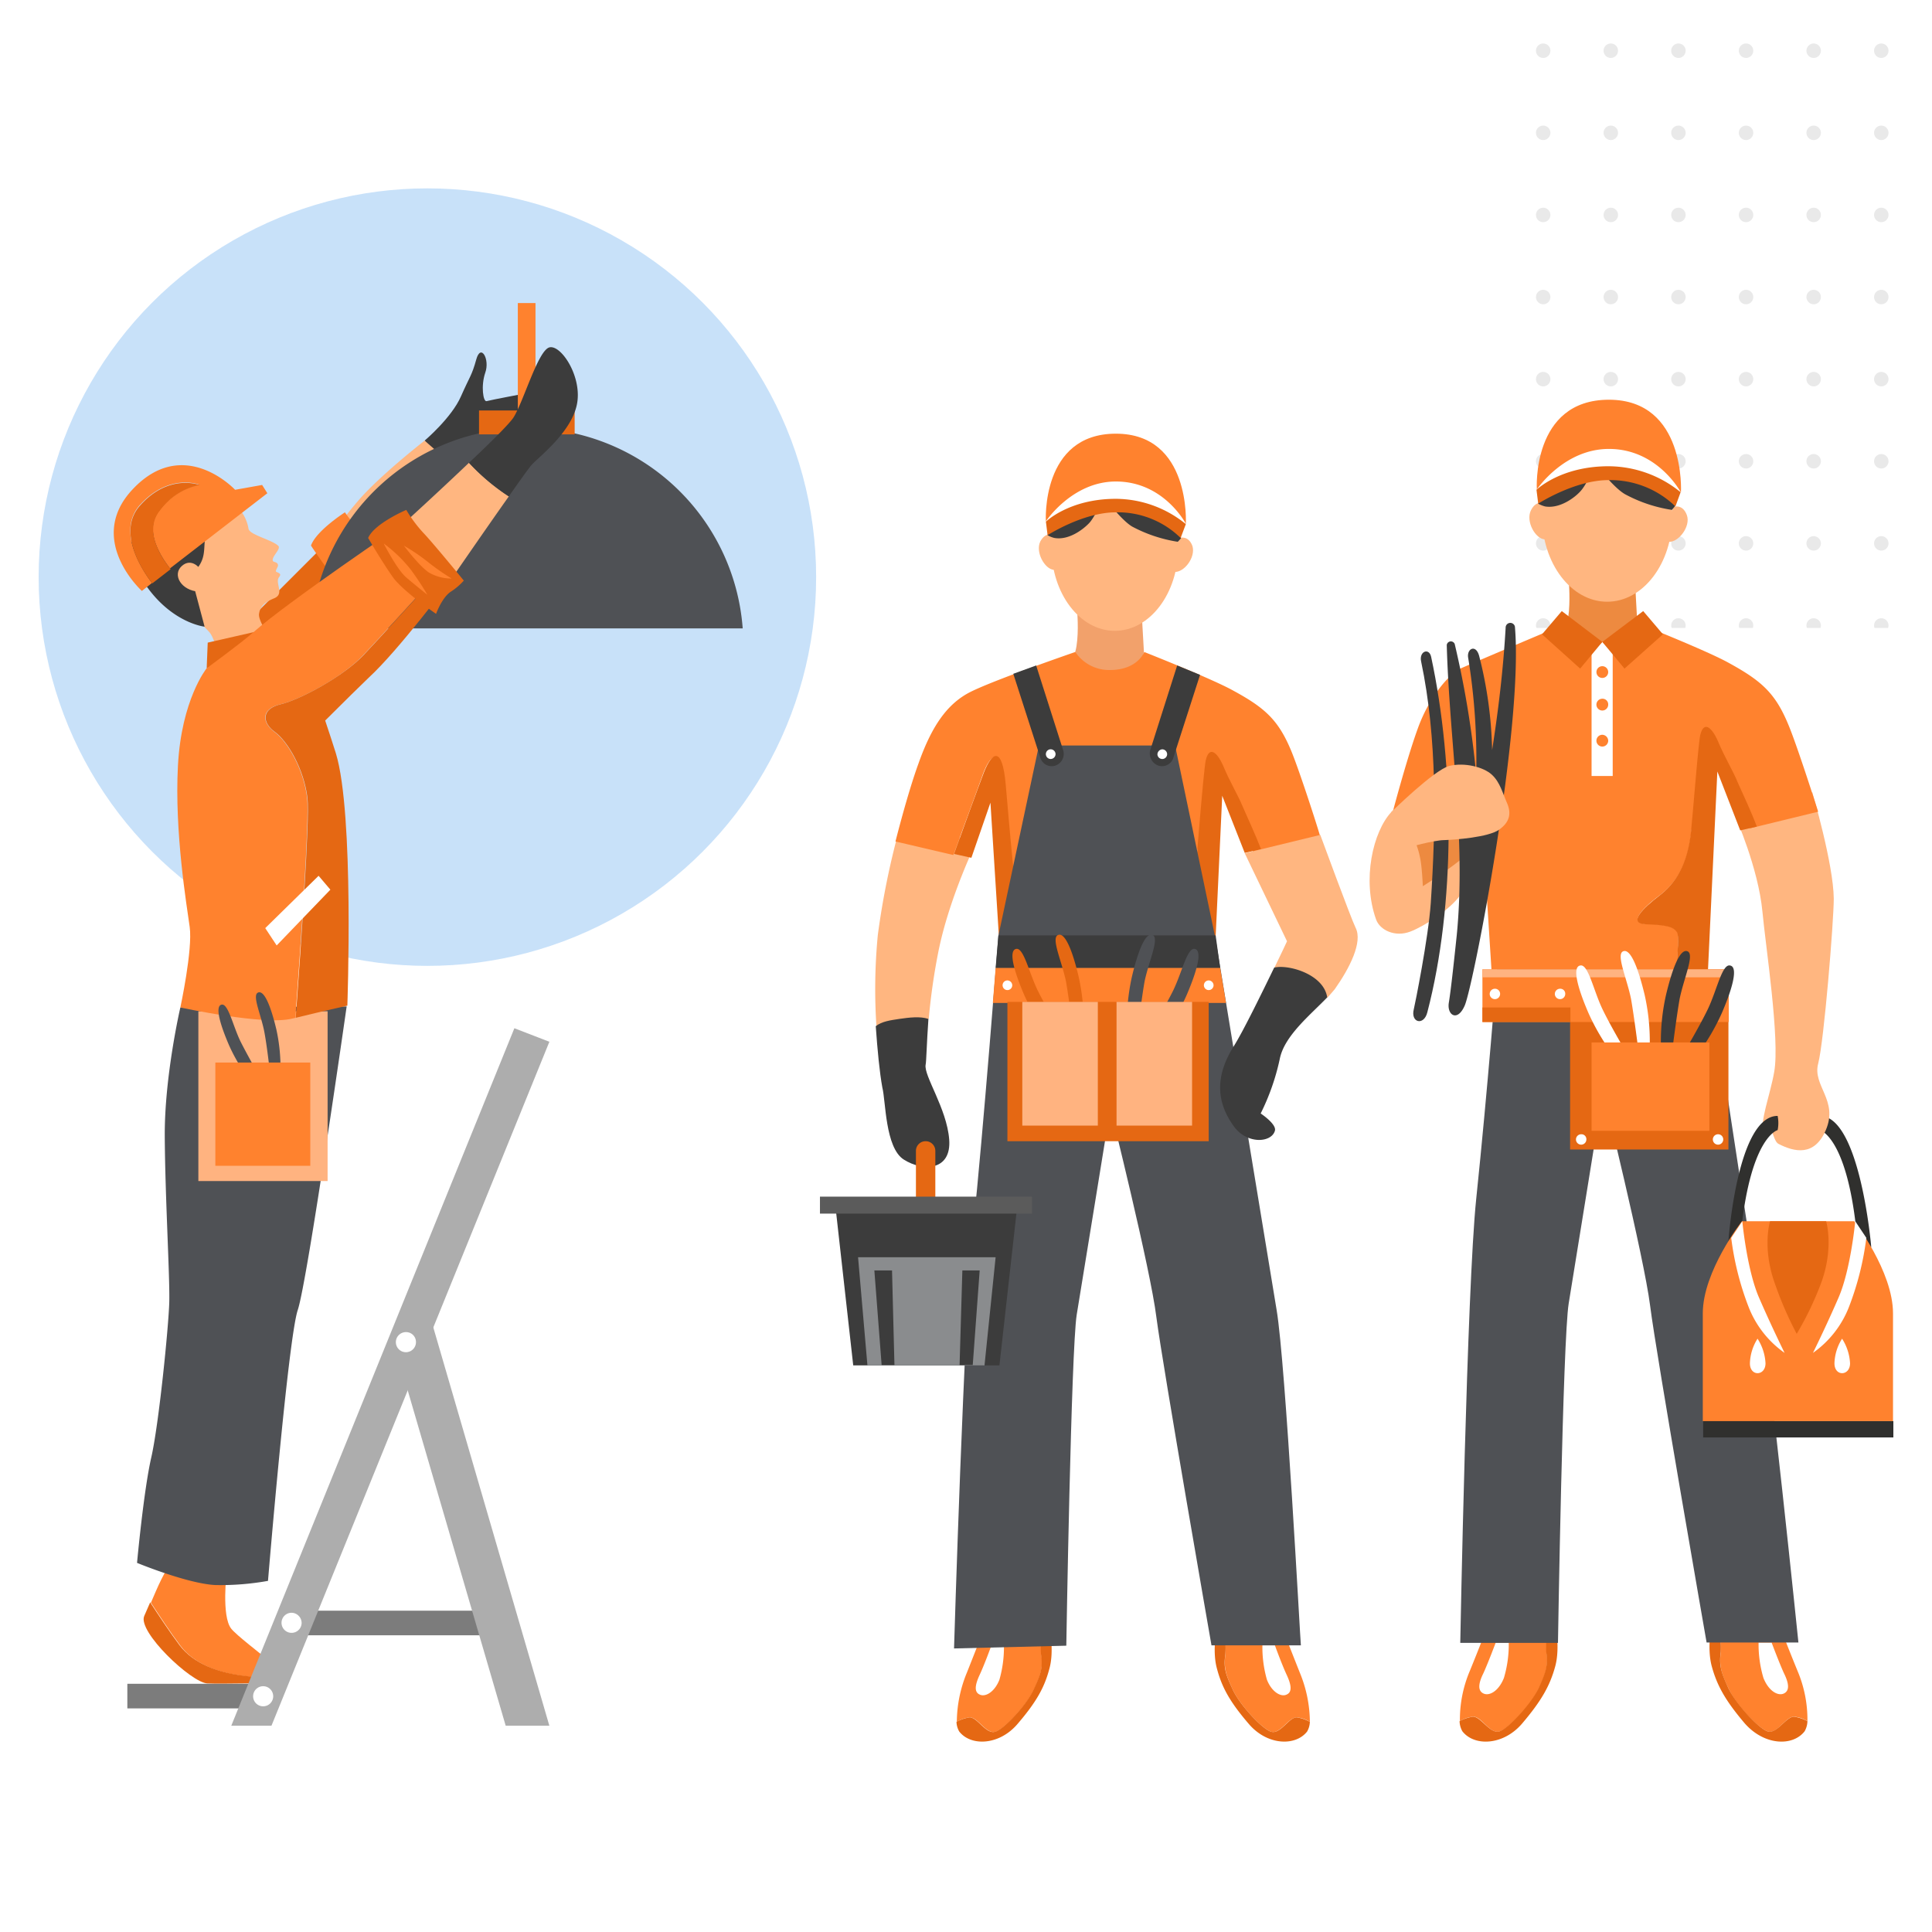 <svg xmlns="http://www.w3.org/2000/svg" xmlns:xlink="http://www.w3.org/1999/xlink" width="400" height="400" viewBox="0 0 400 400">
  <defs>
    <clipPath id="clip-path">
      <rect width="79" height="121" fill="none"/>
    </clipPath>
  </defs>
  <g id="smb_sol_img2" transform="translate(-872 -2630)">
    <rect id="Rectangle_6711" data-name="Rectangle 6711" width="400" height="400" transform="translate(872 2630)" fill="#fff"/>
    <g id="Repeat_Grid_122" data-name="Repeat Grid 122" transform="translate(1190 2639)" clip-path="url(#clip-path)">
      <g transform="translate(-748 -1243)">
        <circle id="Ellipse_246" data-name="Ellipse 246" cx="1.5" cy="1.5" r="1.5" transform="translate(748 1243)" fill="#e9e9e9"/>
      </g>
      <g transform="translate(-734 -1243)">
        <circle id="Ellipse_246-2" data-name="Ellipse 246" cx="1.5" cy="1.5" r="1.5" transform="translate(748 1243)" fill="#e9e9e9"/>
      </g>
      <g transform="translate(-720 -1243)">
        <circle id="Ellipse_246-3" data-name="Ellipse 246" cx="1.5" cy="1.5" r="1.5" transform="translate(748 1243)" fill="#e9e9e9"/>
      </g>
      <g transform="translate(-706 -1243)">
        <circle id="Ellipse_246-4" data-name="Ellipse 246" cx="1.5" cy="1.5" r="1.5" transform="translate(748 1243)" fill="#e9e9e9"/>
      </g>
      <g transform="translate(-692 -1243)">
        <circle id="Ellipse_246-5" data-name="Ellipse 246" cx="1.5" cy="1.5" r="1.5" transform="translate(748 1243)" fill="#e9e9e9"/>
      </g>
      <g transform="translate(-678 -1243)">
        <circle id="Ellipse_246-6" data-name="Ellipse 246" cx="1.5" cy="1.5" r="1.5" transform="translate(748 1243)" fill="#e9e9e9"/>
      </g>
      <g transform="translate(-748 -1226)">
        <circle id="Ellipse_246-7" data-name="Ellipse 246" cx="1.5" cy="1.5" r="1.5" transform="translate(748 1243)" fill="#e9e9e9"/>
      </g>
      <g transform="translate(-734 -1226)">
        <circle id="Ellipse_246-8" data-name="Ellipse 246" cx="1.5" cy="1.5" r="1.5" transform="translate(748 1243)" fill="#e9e9e9"/>
      </g>
      <g transform="translate(-720 -1226)">
        <circle id="Ellipse_246-9" data-name="Ellipse 246" cx="1.5" cy="1.5" r="1.5" transform="translate(748 1243)" fill="#e9e9e9"/>
      </g>
      <g transform="translate(-706 -1226)">
        <circle id="Ellipse_246-10" data-name="Ellipse 246" cx="1.5" cy="1.5" r="1.5" transform="translate(748 1243)" fill="#e9e9e9"/>
      </g>
      <g transform="translate(-692 -1226)">
        <circle id="Ellipse_246-11" data-name="Ellipse 246" cx="1.5" cy="1.5" r="1.5" transform="translate(748 1243)" fill="#e9e9e9"/>
      </g>
      <g transform="translate(-678 -1226)">
        <circle id="Ellipse_246-12" data-name="Ellipse 246" cx="1.5" cy="1.5" r="1.5" transform="translate(748 1243)" fill="#e9e9e9"/>
      </g>
      <g transform="translate(-748 -1209)">
        <circle id="Ellipse_246-13" data-name="Ellipse 246" cx="1.5" cy="1.5" r="1.5" transform="translate(748 1243)" fill="#e9e9e9"/>
      </g>
      <g transform="translate(-734 -1209)">
        <circle id="Ellipse_246-14" data-name="Ellipse 246" cx="1.5" cy="1.5" r="1.5" transform="translate(748 1243)" fill="#e9e9e9"/>
      </g>
      <g transform="translate(-720 -1209)">
        <circle id="Ellipse_246-15" data-name="Ellipse 246" cx="1.5" cy="1.5" r="1.5" transform="translate(748 1243)" fill="#e9e9e9"/>
      </g>
      <g transform="translate(-706 -1209)">
        <circle id="Ellipse_246-16" data-name="Ellipse 246" cx="1.5" cy="1.5" r="1.5" transform="translate(748 1243)" fill="#e9e9e9"/>
      </g>
      <g transform="translate(-692 -1209)">
        <circle id="Ellipse_246-17" data-name="Ellipse 246" cx="1.5" cy="1.5" r="1.5" transform="translate(748 1243)" fill="#e9e9e9"/>
      </g>
      <g transform="translate(-678 -1209)">
        <circle id="Ellipse_246-18" data-name="Ellipse 246" cx="1.5" cy="1.5" r="1.5" transform="translate(748 1243)" fill="#e9e9e9"/>
      </g>
      <g transform="translate(-748 -1192)">
        <circle id="Ellipse_246-19" data-name="Ellipse 246" cx="1.5" cy="1.5" r="1.5" transform="translate(748 1243)" fill="#e9e9e9"/>
      </g>
      <g transform="translate(-734 -1192)">
        <circle id="Ellipse_246-20" data-name="Ellipse 246" cx="1.5" cy="1.5" r="1.5" transform="translate(748 1243)" fill="#e9e9e9"/>
      </g>
      <g transform="translate(-720 -1192)">
        <circle id="Ellipse_246-21" data-name="Ellipse 246" cx="1.5" cy="1.5" r="1.5" transform="translate(748 1243)" fill="#e9e9e9"/>
      </g>
      <g transform="translate(-706 -1192)">
        <circle id="Ellipse_246-22" data-name="Ellipse 246" cx="1.5" cy="1.5" r="1.5" transform="translate(748 1243)" fill="#e9e9e9"/>
      </g>
      <g transform="translate(-692 -1192)">
        <circle id="Ellipse_246-23" data-name="Ellipse 246" cx="1.5" cy="1.5" r="1.5" transform="translate(748 1243)" fill="#e9e9e9"/>
      </g>
      <g transform="translate(-678 -1192)">
        <circle id="Ellipse_246-24" data-name="Ellipse 246" cx="1.5" cy="1.5" r="1.5" transform="translate(748 1243)" fill="#e9e9e9"/>
      </g>
      <g transform="translate(-748 -1175)">
        <circle id="Ellipse_246-25" data-name="Ellipse 246" cx="1.5" cy="1.5" r="1.5" transform="translate(748 1243)" fill="#e9e9e9"/>
      </g>
      <g transform="translate(-734 -1175)">
        <circle id="Ellipse_246-26" data-name="Ellipse 246" cx="1.5" cy="1.5" r="1.5" transform="translate(748 1243)" fill="#e9e9e9"/>
      </g>
      <g transform="translate(-720 -1175)">
        <circle id="Ellipse_246-27" data-name="Ellipse 246" cx="1.5" cy="1.5" r="1.5" transform="translate(748 1243)" fill="#e9e9e9"/>
      </g>
      <g transform="translate(-706 -1175)">
        <circle id="Ellipse_246-28" data-name="Ellipse 246" cx="1.5" cy="1.5" r="1.5" transform="translate(748 1243)" fill="#e9e9e9"/>
      </g>
      <g transform="translate(-692 -1175)">
        <circle id="Ellipse_246-29" data-name="Ellipse 246" cx="1.5" cy="1.5" r="1.5" transform="translate(748 1243)" fill="#e9e9e9"/>
      </g>
      <g transform="translate(-678 -1175)">
        <circle id="Ellipse_246-30" data-name="Ellipse 246" cx="1.5" cy="1.5" r="1.5" transform="translate(748 1243)" fill="#e9e9e9"/>
      </g>
      <g transform="translate(-748 -1158)">
        <circle id="Ellipse_246-31" data-name="Ellipse 246" cx="1.5" cy="1.5" r="1.5" transform="translate(748 1243)" fill="#e9e9e9"/>
      </g>
      <g transform="translate(-734 -1158)">
        <circle id="Ellipse_246-32" data-name="Ellipse 246" cx="1.5" cy="1.5" r="1.5" transform="translate(748 1243)" fill="#e9e9e9"/>
      </g>
      <g transform="translate(-720 -1158)">
        <circle id="Ellipse_246-33" data-name="Ellipse 246" cx="1.5" cy="1.5" r="1.5" transform="translate(748 1243)" fill="#e9e9e9"/>
      </g>
      <g transform="translate(-706 -1158)">
        <circle id="Ellipse_246-34" data-name="Ellipse 246" cx="1.5" cy="1.5" r="1.5" transform="translate(748 1243)" fill="#e9e9e9"/>
      </g>
      <g transform="translate(-692 -1158)">
        <circle id="Ellipse_246-35" data-name="Ellipse 246" cx="1.5" cy="1.5" r="1.5" transform="translate(748 1243)" fill="#e9e9e9"/>
      </g>
      <g transform="translate(-678 -1158)">
        <circle id="Ellipse_246-36" data-name="Ellipse 246" cx="1.5" cy="1.5" r="1.5" transform="translate(748 1243)" fill="#e9e9e9"/>
      </g>
      <g transform="translate(-748 -1141)">
        <circle id="Ellipse_246-37" data-name="Ellipse 246" cx="1.5" cy="1.5" r="1.5" transform="translate(748 1243)" fill="#e9e9e9"/>
      </g>
      <g transform="translate(-734 -1141)">
        <circle id="Ellipse_246-38" data-name="Ellipse 246" cx="1.5" cy="1.5" r="1.5" transform="translate(748 1243)" fill="#e9e9e9"/>
      </g>
      <g transform="translate(-720 -1141)">
        <circle id="Ellipse_246-39" data-name="Ellipse 246" cx="1.5" cy="1.5" r="1.5" transform="translate(748 1243)" fill="#e9e9e9"/>
      </g>
      <g transform="translate(-706 -1141)">
        <circle id="Ellipse_246-40" data-name="Ellipse 246" cx="1.5" cy="1.5" r="1.5" transform="translate(748 1243)" fill="#e9e9e9"/>
      </g>
      <g transform="translate(-692 -1141)">
        <circle id="Ellipse_246-41" data-name="Ellipse 246" cx="1.5" cy="1.5" r="1.5" transform="translate(748 1243)" fill="#e9e9e9"/>
      </g>
      <g transform="translate(-678 -1141)">
        <circle id="Ellipse_246-42" data-name="Ellipse 246" cx="1.5" cy="1.5" r="1.5" transform="translate(748 1243)" fill="#e9e9e9"/>
      </g>
      <g transform="translate(-748 -1124)">
        <circle id="Ellipse_246-43" data-name="Ellipse 246" cx="1.5" cy="1.5" r="1.5" transform="translate(748 1243)" fill="#e9e9e9"/>
      </g>
      <g transform="translate(-734 -1124)">
        <circle id="Ellipse_246-44" data-name="Ellipse 246" cx="1.5" cy="1.5" r="1.5" transform="translate(748 1243)" fill="#e9e9e9"/>
      </g>
      <g transform="translate(-720 -1124)">
        <circle id="Ellipse_246-45" data-name="Ellipse 246" cx="1.5" cy="1.5" r="1.5" transform="translate(748 1243)" fill="#e9e9e9"/>
      </g>
      <g transform="translate(-706 -1124)">
        <circle id="Ellipse_246-46" data-name="Ellipse 246" cx="1.5" cy="1.5" r="1.5" transform="translate(748 1243)" fill="#e9e9e9"/>
      </g>
      <g transform="translate(-692 -1124)">
        <circle id="Ellipse_246-47" data-name="Ellipse 246" cx="1.5" cy="1.5" r="1.5" transform="translate(748 1243)" fill="#e9e9e9"/>
      </g>
      <g transform="translate(-678 -1124)">
        <circle id="Ellipse_246-48" data-name="Ellipse 246" cx="1.5" cy="1.5" r="1.5" transform="translate(748 1243)" fill="#e9e9e9"/>
      </g>
    </g>
    <g id="facility" transform="translate(12074 -9824)">
      <g id="facility-2" data-name="facility" transform="translate(-11194 12493)">
        <g id="Group_10253" data-name="Group 10253" transform="translate(161.763 43.759)">
          <g id="Group_10242" data-name="Group 10242" transform="translate(0 7.03)">
            <g id="Group_10234" data-name="Group 10234" transform="translate(45.321 6.241)">
              <g id="Group_10233" data-name="Group 10233" transform="translate(0)">
                <path id="Path_13706" data-name="Path 13706" d="M345.121,138.2s.359,4.878-.43,7.674c-.5,1.649,8.034,9.11,8.034,9.11s5.739-5.022,6.169-9.11c-.215-3.515-.43-7.674-.43-7.674Z" transform="translate(-337.144 -106.995)" fill="#f2a16b"/>
                <g id="Group_10232" data-name="Group 10232">
                  <g id="Group_10231" data-name="Group 10231">
                    <path id="Path_13707" data-name="Path 13707" d="M337.279,115.237s-1.649-.864-2.8,1.291c-1.076,2.224.932,5.739,2.8,5.882C339.215,122.551,337.279,115.237,337.279,115.237Z" transform="translate(-334.18 -100.457)" fill="#ffb680"/>
                    <path id="Path_13708" data-name="Path 13708" d="M374.109,116.07s1.793-.645,2.654,1.649c.718,2.367-1.722,5.524-3.728,5.376C371.024,123.026,374.109,116.07,374.109,116.07Z" transform="translate(-344.97 -100.716)" fill="#ffb680"/>
                    <path id="Path_13709" data-name="Path 13709" d="M364.055,111.988c0,9.54-5.882,17.288-13.128,17.288S337.8,121.528,337.8,111.988,343.682,94.7,350.928,94.7C358.1,94.7,364.055,102.447,364.055,111.988Z" transform="translate(-335.202 -94.7)" fill="#ffb680"/>
                  </g>
                </g>
              </g>
            </g>
            <path id="Path_13710" data-name="Path 13710" d="M336.7,111.8a4.825,4.825,0,0,0,1.434.576c2.941.5,5.882-1.722,7.173-3.084s3.012-5.452,3.012-5.452,3.588,4.806,5.882,6.169a29.729,29.729,0,0,0,9.469,3.156l.645-.718s-.146-4.376-5.664-6.743-10.976-3.012-12.267-2.726C345.165,103.333,337.776,107.638,336.7,111.8Z" transform="translate(-289.57 -90.781)" fill="#3c3c3c"/>
            <path id="Path_13711" data-name="Path 13711" d="M336.194,104.149l14.49-3.728,14.49,4.233S366.247,86,350.685,86,336.194,104.149,336.194,104.149Z" transform="translate(-289.422 -86)" fill="#ff822e"/>
            <path id="Path_13712" data-name="Path 13712" d="M336.2,108.049s5.452-8.249,14.49-8.249c9.971,0,14.49,8.751,14.49,8.751a28.625,28.625,0,0,1-6.313-1.722c-2.8-1.291-10.617-3.228-15.494-.5C338.567,109.126,336.2,108.049,336.2,108.049Z" transform="translate(-289.429 -89.9)" fill="#fff"/>
            <path id="Path_13713" data-name="Path 13713" d="M336.559,112.332s7.317-4.735,14.132-4.735a18.544,18.544,0,0,1,13.414,5.308l1.076-2.869A23.1,23.1,0,0,0,350.7,104.8c-9.685,0-14.49,4.735-14.49,4.735Z" transform="translate(-289.429 -91.314)" fill="#e56813"/>
            <g id="Group_10235" data-name="Group 10235" transform="translate(11.442 81.851)">
              <path id="Path_13714" data-name="Path 13714" d="M299.97,225.781c2.224-11.406,8.034-23.242,8.034-23.242L291.936,200.1a165.119,165.119,0,0,0-4.448,21.951,117.306,117.306,0,0,0-.288,18.867c2.869-.359,7.173-.864,10.833-1.506a131.745,131.745,0,0,1,1.936-13.632Z" transform="translate(-286.951 -200.1)" fill="#ffb680"/>
              <path id="Path_13715" data-name="Path 13715" d="M292.91,283.895c3.947,2.51,9.9,2.367,9.4-4.161-.5-6.457-5.309-13.2-4.878-15.494.146-.576.215-4.3.576-9.469-1.722-.576-4.02-.288-6.026,0-1.865.288-3.587.5-4.878,1.506.359,5.022.789,9.54,1.363,12.7C289.18,271.7,289.036,281.452,292.91,283.895Z" transform="translate(-286.993 -215.458)" fill="#3c3c3c"/>
            </g>
            <g id="Group_10236" data-name="Group 10236" transform="translate(15.638 45.194)">
              <path id="Path_13716" data-name="Path 13716" d="M374.722,169.448c-2.654-6.384-5.452-8.9-12.051-12.48-4.377-2.439-18.365-7.963-18.365-7.963s-1.363,3.728-7.1,3.728A8.4,8.4,0,0,1,330.031,149s-16.643,5.739-21.663,8.249-8.177,7.392-10.833,14.919c-2.3,6.313-4.735,16.068-4.735,16.068l11.98,2.8c1.506-4.09,4.95-13.486,6.169-16.858,1.649-4.376,3.8-5.524,4.519,2.367s2.152,25.968,3.8,32.568c.576,2.51,2.726,6.169,5.022,9.9h27.761c.359-3.515.576-6.959.215-7.532-.718-1.291-2.582-1.578-6.313-1.649-3.8-.146-.5-3.372,2.8-5.811,3.228-2.439,5.664-6.169,6.384-12.912.359-3.084,3.444-12.841,3.515-15.421.146-3.947,3.874,3.728,4.592,5.664.932,2.3,2.582,6.384,3.659,9.253l13.846-3.3C380.748,186.949,376.512,173.749,374.722,169.448Z" transform="translate(-292.8 -149)" fill="#ff822e"/>
              <path id="Path_13717" data-name="Path 13717" d="M380.768,186.922l4.663,11.837,3.372-.789c-1.076-2.8-2.8-6.528-3.8-8.823-.932-2.3-2.654-5.094-4.02-8.393-1.578-3.588-3.228-3.947-3.728-.576-.645,5.237-1.291,13.988-1.722,18.794-.645,6.743-3.156,10.545-6.384,12.912-3.228,2.439-6.528,5.664-2.8,5.811,3.8.146,5.6.43,6.313,1.649.359.576.146,4.02-.215,7.532h6.459Z" transform="translate(-313.122 -157.152)" fill="#e56813"/>
              <path id="Path_13718" data-name="Path 13718" d="M320.389,184.816c-.717-7.893-2.8-6.743-4.519-2.367-1.291,3.372-4.735,12.841-6.169,16.858l3.588.789,3.947-11.406,2.439,38.522h9.541c-2.367-3.728-4.376-7.392-5.022-9.9C322.468,210.785,321.106,192.708,320.389,184.816Z" transform="translate(-297.577 -157.485)" fill="#e56813"/>
            </g>
            <g id="Group_10237" data-name="Group 10237" transform="translate(28.266 247.056)">
              <path id="Path_13719" data-name="Path 13719" d="M318.6,452.092c1.936-.717,6.384-5.524,7.82-8.608s1.936-4.519,1.578-7.317a21.83,21.83,0,0,1,.43-5.664l-12.41.645s-1.649,4.233-3.444,8.751a27.139,27.139,0,0,0-2.077,10.185,5.9,5.9,0,0,1,2.726-.932C314.871,449.151,316.665,452.81,318.6,452.092Z" transform="translate(-310.426 -430.427)" fill="#ff822e"/>
              <path id="Path_13720" data-name="Path 13720" d="M323.1,450.414c3.874-4.519,5.524-7.532,6.528-11.335,1.076-3.8,0-8.68,0-8.68l-1.291.073a18.748,18.748,0,0,0-.43,5.664c.43,2.8-.146,4.233-1.578,7.317s-5.952,7.963-7.82,8.608c-1.937.718-3.728-2.941-5.376-2.941a7.7,7.7,0,0,0-2.726.932,4.189,4.189,0,0,0,.576,2.008C313.413,455.149,319.3,454.933,323.1,450.414Z" transform="translate(-310.403 -430.399)" fill="#e56813"/>
              <path id="Path_13721" data-name="Path 13721" d="M319.221,435.7s-1.434,3.947-2.439,6.1-1.152,3.588,0,4.09c1.152.576,3.085-.5,4.09-3.085a24.487,24.487,0,0,0,.932-7.1h-2.582Z" transform="translate(-311.978 -431.897)" fill="#fff"/>
            </g>
            <g id="Group_10238" data-name="Group 10238" transform="translate(81.73 247.056)">
              <path id="Path_13722" data-name="Path 13722" d="M397.227,452.092c-1.936-.717-6.384-5.524-7.82-8.608s-1.936-4.519-1.578-7.317a21.834,21.834,0,0,0-.43-5.664l12.41.645s1.649,4.233,3.444,8.751a27.14,27.14,0,0,1,2.08,10.185,5.9,5.9,0,0,0-2.726-.932C400.886,449.151,399.094,452.81,397.227,452.092Z" transform="translate(-385.629 -430.427)" fill="#ff822e"/>
              <path id="Path_13723" data-name="Path 13723" d="M391.939,450.414c-3.874-4.519-5.524-7.532-6.528-11.335-1.076-3.8,0-8.68,0-8.68l1.291.073a18.749,18.749,0,0,1,.43,5.664c-.43,2.8.146,4.233,1.578,7.317s5.952,7.963,7.82,8.608c1.936.718,3.728-2.941,5.376-2.941a7.7,7.7,0,0,1,2.726.932,4.188,4.188,0,0,1-.576,2.008C401.624,455.149,395.741,454.933,391.939,450.414Z" transform="translate(-384.933 -430.399)" fill="#e56813"/>
              <path id="Path_13724" data-name="Path 13724" d="M401.281,435.7s1.435,3.947,2.439,6.1,1.152,3.588,0,4.09c-1.152.576-3.085-.5-4.09-3.085a24.486,24.486,0,0,1-.932-7.1h2.582Z" transform="translate(-388.823 -431.897)" fill="#fff"/>
            </g>
            <path id="Path_13725" data-name="Path 13725" d="M376.485,292.857c-1.865-11.119-12.628-76.757-12.628-76.757l-8.39-40.1H327.275l-8.393,39.383s-3.156,40.889-5.237,60.616c-1.865,18.006-3.947,86.943-3.947,86.943l23.244-.57s1-61.19,2.152-68.508c1.22-7.317,6.959-42.756,6.959-42.756s8.321,33.285,9.54,43.257C352.885,304.338,363,362.3,363,362.3h18.509C381.435,362.3,378.35,303.9,376.485,292.857Z" transform="translate(-281.938 -111.438)" fill="#4f5155"/>
            <path id="Path_13726" data-name="Path 13726" d="M368.183,237.543H321.7l.576-6.743h44.976Z" transform="translate(-285.33 -126.927)" fill="#3c3c3c"/>
            <path id="Path_13727" data-name="Path 13727" d="M335.479,173.636h0a2.451,2.451,0,0,1-3.085-1.649L326.8,154.622l4.735-1.722,5.6,17.576a2.558,2.558,0,0,1-1.651,3.16Z" transform="translate(-286.772 -104.909)" fill="#3c3c3c"/>
            <path id="Path_13728" data-name="Path 13728" d="M367.991,173.636h0a2.451,2.451,0,0,0,3.085-1.649l5.524-17.145-4.736-1.942-5.593,17.575a2.665,2.665,0,0,0,1.72,3.161Z" transform="translate(-297.905 -104.909)" fill="#3c3c3c"/>
            <path id="Path_13729" data-name="Path 13729" d="M338.208,178.1a1.023,1.023,0,0,1-1,1,1,1,0,0,1,0-2.008,1.023,1.023,0,0,1,1,1Z" transform="translate(-289.429 -111.749)" fill="#fff"/>
            <path id="Path_13730" data-name="Path 13730" d="M370.408,178.1a1,1,0,1,1-2.008,0,1.08,1.08,0,0,1,1-1A1.023,1.023,0,0,1,370.408,178.1Z" transform="translate(-298.529 -111.749)" fill="#fff"/>
            <path id="Path_13731" data-name="Path 13731" d="M369.177,247.445H320.9l.576-7.245h46.483Z" transform="translate(-285.104 -129.584)" fill="#ff822e"/>
            <rect id="Rectangle_1340" data-name="Rectangle 1340" width="41.678" height="28.838" transform="translate(38.809 117.646)" fill="#e56813"/>
            <g id="Group_10239" data-name="Group 10239" transform="translate(39.852 103.731)">
              <path id="Path_13732" data-name="Path 13732" d="M344.811,249.252a43.354,43.354,0,0,0-1-9.828c-1.291-5.524-2.869-9.4-4.3-8.751-1.506.576.789,5.452,1.649,9.612.645,3.659,1.363,9.756,1.363,9.756Z" transform="translate(-330.073 -230.602)" fill="#e56813"/>
              <path id="Path_13733" data-name="Path 13733" d="M334.048,252.843a44.31,44.31,0,0,1-5.022-8.536c-2.224-5.165-3.3-9.253-1.722-9.612s2.654,4.878,4.52,8.68c1.649,3.3,4.735,8.608,4.735,8.608Z" transform="translate(-326.555 -231.753)" fill="#e56813"/>
            </g>
            <g id="Group_10240" data-name="Group 10240" transform="translate(63.556 103.731)">
              <path id="Path_13734" data-name="Path 13734" d="M359.6,249.252a43.357,43.357,0,0,1,1-9.828c1.291-5.524,2.869-9.4,4.3-8.751,1.506.576-.789,5.452-1.649,9.612-.645,3.659-1.363,9.756-1.363,9.756Z" transform="translate(-359.597 -230.602)" fill="#4f5155"/>
              <path id="Path_13735" data-name="Path 13735" d="M368.81,252.843a44.3,44.3,0,0,0,5.022-8.536c2.224-5.165,3.3-9.253,1.722-9.612s-2.654,4.878-4.519,8.68c-1.649,3.3-4.735,8.608-4.735,8.608Z" transform="translate(-361.492 -231.753)" fill="#4f5155"/>
            </g>
            <rect id="Rectangle_1341" data-name="Rectangle 1341" width="15.638" height="25.61" transform="translate(41.893 117.646)" fill="#ffb380"/>
            <rect id="Rectangle_1342" data-name="Rectangle 1342" width="15.638" height="25.61" transform="translate(61.405 117.646)" fill="#ffb380"/>
            <path id="Path_13736" data-name="Path 13736" d="M383.808,244.8a1,1,0,1,1-1-1,1.023,1.023,0,0,1,1,1Z" transform="translate(-302.317 -130.602)" fill="#fff"/>
            <path id="Path_13737" data-name="Path 13737" d="M325.708,244.8a1,1,0,1,1-1-1,1.023,1.023,0,0,1,1,1Z" transform="translate(-285.896 -130.602)" fill="#fff"/>
            <path id="Path_13738" data-name="Path 13738" d="M302.72,305.193H298.7V292.208a2,2,0,0,1,2.008-2.008h0a2,2,0,0,1,2.008,2.008v12.984Z" transform="translate(-278.829 -143.716)" fill="#e56813"/>
            <path id="Path_13739" data-name="Path 13739" d="M275.5,309.3l3.659,32.712H309.43l3.659-32.712Z" transform="translate(-272.271 -149.114)" fill="#3c3c3c"/>
            <rect id="Rectangle_1343" data-name="Rectangle 1343" width="43.902" height="3.515" transform="translate(0 157.962)" fill="#5b5b5b"/>
            <path id="Path_13740" data-name="Path 13740" d="M283.937,346.081,282,323.7h28.479l-2.3,22.381Z" transform="translate(-274.109 -153.185)" fill="#8a8c8e"/>
            <path id="Path_13741" data-name="Path 13741" d="M288.206,347.084,286.7,327.5h3.659l.5,19.584Z" transform="translate(-275.437 -154.258)" fill="#3c3c3c"/>
            <path id="Path_13742" data-name="Path 13742" d="M314.026,347.084l1.434-19.584h-3.585l-.576,19.584Z" transform="translate(-282.391 -154.258)" fill="#3c3c3c"/>
            <g id="Group_10241" data-name="Group 10241" transform="translate(82.853 83.07)">
              <path id="Path_13743" data-name="Path 13743" d="M410.674,235.516c.576-.576,1.076-1.22,1.578-1.793,3.085-4.376,5.811-9.756,4.3-12.7-.932-1.865-7.314-19.225-7.314-19.225L393.6,205.6l8.751,18.221s-1.291,2.8-3.085,6.457C402.136,229.633,407.158,229.561,410.674,235.516Z" transform="translate(-388.505 -201.8)" fill="#ffb680"/>
              <path id="Path_13744" data-name="Path 13744" d="M389.225,272.756c2.726,3.947,7.893,3.588,8.608,1.076.43-1.363-2.941-3.587-2.941-3.587a47.553,47.553,0,0,0,3.947-11.263c.932-4.806,6.313-9.11,9.828-12.768-.717-4.806-8.034-6.886-10.976-6.169-2.582,5.308-6.528,13.414-8.465,16.427C384.778,263.646,386.5,268.883,389.225,272.756Z" transform="translate(-386.498 -212.571)" fill="#3c3c3c"/>
            </g>
          </g>
          <g id="Group_10252" data-name="Group 10252" transform="translate(113.799)">
            <g id="Group_10246" data-name="Group 10246" transform="translate(33.076 6.384)">
              <g id="Group_10245" data-name="Group 10245" transform="translate(0 0)">
                <path id="Path_13745" data-name="Path 13745" d="M487.022,129.7s.359,5.022-.43,7.893c-.5,1.722,8.249,9.4,8.249,9.4s5.882-5.094,6.313-9.4c-.215-3.588-.43-7.893-.43-7.893Z" transform="translate(-478.804 -97.706)" fill="#ed8a40"/>
                <g id="Group_10244" data-name="Group 10244">
                  <g id="Group_10243" data-name="Group 10243">
                    <path id="Path_13746" data-name="Path 13746" d="M478.941,106.131s-1.722-.932-2.869,1.363.932,5.952,2.869,6.026C480.877,113.659,478.941,106.131,478.941,106.131Z" transform="translate(-475.743 -90.991)" fill="#ffb680"/>
                    <path id="Path_13747" data-name="Path 13747" d="M516.709,107.071s1.865-.645,2.726,1.722-1.793,5.739-3.8,5.524S516.709,107.071,516.709,107.071Z" transform="translate(-486.827 -91.287)" fill="#ffb680"/>
                    <ellipse id="Ellipse_235" data-name="Ellipse 235" cx="13.486" cy="17.719" rx="13.486" ry="17.719" transform="translate(2.623)" fill="#ffb680"/>
                  </g>
                </g>
              </g>
            </g>
            <path id="Path_13748" data-name="Path 13748" d="M478.3,102.558a5.847,5.847,0,0,0,1.434.576c3.012.5,6.1-1.793,7.317-3.156,1.291-1.363,3.156-5.6,3.156-5.6s3.659,4.878,6.1,6.24a29.783,29.783,0,0,0,9.684,3.228l.645-.789s-.146-4.448-5.81-6.886-11.263-3.084-12.554-2.8C486.979,93.877,479.452,98.325,478.3,102.558Z" transform="translate(-443.391 -81.037)" fill="#3c3c3c"/>
            <path id="Path_13749" data-name="Path 13749" d="M477.893,94.78l14.92-3.8,14.92,4.376S508.811,76.2,492.815,76.2C476.747,76.2,477.893,94.78,477.893,94.78Z" transform="translate(-443.271 -76.2)" fill="#ff822e"/>
            <path id="Path_13750" data-name="Path 13750" d="M477.9,98.793s5.6-8.393,14.92-8.393c10.187,0,14.92,9.038,14.92,9.038a31.157,31.157,0,0,1-6.528-1.722c-2.869-1.291-10.9-3.3-15.924-.576C480.267,99.94,477.9,98.793,477.9,98.793Z" transform="translate(-443.278 -80.213)" fill="#fff"/>
            <path id="Path_13751" data-name="Path 13751" d="M478.159,103.147s7.532-4.878,14.562-4.878a19.361,19.361,0,0,1,13.845,5.452l1.076-2.945A23.722,23.722,0,0,0,492.721,95.4c-9.971,0-14.92,4.878-14.92,4.878Z" transform="translate(-443.25 -81.627)" fill="#e56813"/>
            <path id="Path_13752" data-name="Path 13752" d="M570.159,309.942s-2.3-27.042-10.617-27.042a7.435,7.435,0,0,0,0,2.941s5.452,1.291,7.532,20.588C568.509,319.7,570.159,309.942,570.159,309.942Z" transform="translate(-466.312 -134.623)" fill="#30302e"/>
            <path id="Path_13753" data-name="Path 13753" d="M535.2,194.522s4.735,10.617,5.6,19.655c.645,7.03,3.659,26.542,2.439,33.216-.789,4.663-3.085,10.331-2.224,12.984.288.789.215-1.578,1.506-.932.5.288.718,2.439,1.649,2.869,3.228,1.649,7.392,2.654,9.755-2.869,2.654-6.169-2.8-9.182-1.578-13.773,1.22-4.663,3.228-29.627,3.228-34.146-.073-7.245-4.448-22.022-4.448-22.022Z" transform="translate(-459.474 -108.224)" fill="#ffb680"/>
            <g id="Group_10247" data-name="Group 10247" transform="translate(4.568 46.271)">
              <path id="Path_13754" data-name="Path 13754" d="M495.181,204.688c-.718-1.291-2.654-1.649-6.456-1.722-3.947-.146-.5-3.515,2.8-5.952,3.3-2.51,5.882-6.384,6.528-13.271.359-3.228,3.515-13.128,3.659-15.853.146-3.947,3.947,3.8,4.735,5.811.932,2.367,2.654,6.6,3.728,9.469l14.132-3.444s-4.3-13.558-6.169-18.006c-2.726-6.6-5.6-9.11-12.41-12.841-4.519-2.51-18.794-8.177-18.794-8.177s-1.363,3.874-7.317,3.874A8.607,8.607,0,0,1,472.3,140.7s-16.858,7.1-22.094,9.4c-1.506.645-6.1,4.878-8.823,12.48-2.367,6.528-5.376,18.006-5.376,18.006l15.137-.929,3.012-6.743,2.51,39.526h38.3C495.253,208.777,495.468,205.334,495.181,204.688Z" transform="translate(-436.003 -140.702)" fill="#ff822e"/>
              <path id="Path_13755" data-name="Path 13755" d="M523.482,179.86l4.735,12.192,3.443-.789c-1.076-2.869-2.869-6.743-3.947-9.11-.932-2.367-2.726-5.237-4.09-8.536-1.649-3.728-3.3-4.02-3.8-.645-.645,5.376-1.291,14.347-1.793,19.3-.718,6.886-3.228,10.761-6.528,13.271s-6.743,5.811-2.8,5.952,5.739.43,6.457,1.722c.359.576.146,4.09-.215,7.747h6.6Z" transform="translate(-456.054 -149.159)" fill="#e56813"/>
            </g>
            <g id="Group_10248" data-name="Group 10248" transform="translate(18.626 253.368)">
              <path id="Path_13756" data-name="Path 13756" d="M464.01,451.738c1.937-.718,6.6-5.664,8.034-8.9,1.506-3.156,1.936-4.663,1.578-7.532a20.361,20.361,0,0,1,.5-5.811l-12.768.645s-1.649,4.3-3.587,9.038a25.844,25.844,0,0,0-2.08,10.474,6.165,6.165,0,0,1,2.8-.932C460.211,448.722,462,452.527,464.01,451.738Z" transform="translate(-455.617 -429.427)" fill="#ff822e"/>
              <path id="Path_13757" data-name="Path 13757" d="M468.656,449.987c3.947-4.663,5.664-7.747,6.743-11.694s0-8.9,0-8.9l-1.363.073a22.752,22.752,0,0,0-.5,5.811c.43,2.869-.146,4.376-1.578,7.532-1.506,3.156-6.1,8.177-8.034,8.9s-3.874-3.012-5.524-3.012a8.019,8.019,0,0,0-2.8.932,4.52,4.52,0,0,0,.576,2.08C458.684,454.936,464.781,454.648,468.656,449.987Z" transform="translate(-455.6 -429.398)" fill="#e56813"/>
              <path id="Path_13758" data-name="Path 13758" d="M464.671,434.974s-1.506,4.02-2.51,6.24c-1.076,2.152-1.22,3.659,0,4.233s3.156-.5,4.233-3.228a24.338,24.338,0,0,0,1-7.317h-2.726Z" transform="translate(-457.21 -430.953)" fill="#fff"/>
            </g>
            <g id="Group_10249" data-name="Group 10249" transform="translate(70.369 253.368)">
              <path id="Path_13759" data-name="Path 13759" d="M540.415,451.738c-1.937-.718-6.6-5.664-8.034-8.9-1.506-3.156-1.937-4.663-1.578-7.532a20.361,20.361,0,0,0-.5-5.811l12.768.645s1.649,4.3,3.588,9.038a25.842,25.842,0,0,1,2.076,10.476,6.164,6.164,0,0,0-2.8-.935C544.22,448.722,542.351,452.527,540.415,451.738Z" transform="translate(-528.458 -429.427)" fill="#ff822e"/>
              <path id="Path_13760" data-name="Path 13760" d="M534.955,449.987c-3.947-4.663-5.664-7.747-6.743-11.694s0-8.9,0-8.9l1.363.073a22.755,22.755,0,0,1,.5,5.811c-.43,2.869.146,4.376,1.578,7.532,1.506,3.156,6.1,8.177,8.034,8.9s3.874-3.012,5.524-3.012a8.021,8.021,0,0,1,2.8.932,4.522,4.522,0,0,1-.576,2.08C544.927,454.936,538.972,454.648,534.955,449.987Z" transform="translate(-527.732 -429.398)" fill="#e56813"/>
              <path id="Path_13761" data-name="Path 13761" d="M544.625,434.973s1.506,4.02,2.51,6.24c1.076,2.152,1.22,3.659,0,4.233s-3.156-.5-4.233-3.228a24.316,24.316,0,0,1-1-7.318h2.726Z" transform="translate(-531.736 -430.953)" fill="#fff"/>
            </g>
            <path id="Path_13762" data-name="Path 13762" d="M463.4,240.6s-1.936,24.892-4.3,47.56c-1.933,18.51-3.3,91.889-3.3,91.889H476.03s1-62.841,2.224-70.3,7.1-43.9,7.1-43.9,8.465,34.146,9.756,44.4,11.694,69.725,11.694,69.725h19.008s-6.169-60.186-8.249-71.592c-1.937-11.406-10.4-67.789-10.4-67.789Z" transform="translate(-437.031 -122.666)" fill="#4f5155"/>
            <rect id="Rectangle_1344" data-name="Rectangle 1344" width="32.783" height="37.302" transform="translate(41.509 117.933)" fill="#e56813"/>
            <rect id="Rectangle_1345" data-name="Rectangle 1345" width="51.004" height="10.904" transform="translate(23.359 117.933)" fill="#ff822e"/>
            <rect id="Rectangle_1346" data-name="Rectangle 1346" width="50.932" height="1.649" transform="translate(23.359 117.933)" fill="#ffb380"/>
            <path id="Path_13763" data-name="Path 13763" d="M434.13,194.725c-3.8,4.09-6.1,13.988-3.156,22.238.789,2.224,3.947,3.728,7.1,2.51,2.869-1.076,8.249-4.592,10.258-7.461,4.448-6.169,3.8-11.119,1.937-10.833C446.612,201.683,438.649,189.778,434.13,194.725Z" transform="translate(-429.636 -109.36)" fill="#ffb680"/>
            <path id="Path_13764" data-name="Path 13764" d="M445.052,202.072a9.868,9.868,0,0,1-2.152.43,17.8,17.8,0,0,1,1.076,3.947c.288,1.865.43,5.094.43,5.094s10.761-6.743,10.976-8.967c.215-2.3-5.664-3.874-5.664-3.874Z" transform="translate(-433.385 -110.825)" fill="#ed8a40"/>
            <path id="Path_13765" data-name="Path 13765" d="M466.032,141.619a.969.969,0,1,0-1.937,0c-.5,8.68-1.506,17.074-2.8,25.323a85.08,85.08,0,0,0-2.654-19.368c-.645-2.654-2.654-1.649-2.3.288A131.335,131.335,0,0,1,458,172.036a198.7,198.7,0,0,0-4.448-27.042.857.857,0,0,0-1.649.215c.576,20.373,4.02,39.957,2.08,59.971-.43,4.09-1.22,11.548-1.649,14.06-.43,2.582,1.793,4.09,3.3.576C457.5,215.363,467.753,162.351,466.032,141.619Z" transform="translate(-435.93 -94.416)" fill="#3c3c3c"/>
            <path id="Path_13766" data-name="Path 13766" d="M445.937,149.963c-.43-1.937-2.51-1.152-2.08.932,3.371,16,3.084,33.572,2.008,50-.5,7.317-3.3,21.161-3.515,22.022-.718,2.8,2.08,3.515,2.8.645C450.961,201.255,450.818,172.775,445.937,149.963Z" transform="translate(-433.197 -96.736)" fill="#3c3c3c"/>
            <path id="Path_13767" data-name="Path 13767" d="M498.076,173.861H493.7V148.325l2.224-2.224,2.152,2.224Z" transform="translate(-447.744 -95.957)" fill="#fff"/>
            <path id="Path_13768" data-name="Path 13768" d="M483.49,137.2l-4.09,4.806,7.893,7.1,4.592-5.524Z" transform="translate(-443.702 -93.441)" fill="#e56813"/>
            <path id="Path_13769" data-name="Path 13769" d="M505.265,137.2l4.09,4.806-7.963,7.1-4.592-5.526Z" transform="translate(-448.62 -93.441)" fill="#e56813"/>
            <path id="Path_13770" data-name="Path 13770" d="M435.9,191.332s8.823-8.679,11.98-9.54c3.156-.789,7.1.215,8.823,1.793s2.224,3.8,3.156,5.882c.932,2.152.576,3.947-1.649,5.524s-9.182,2.08-11.335,2.152c-2.152,0-7.747,1.578-7.747,1.578Z" transform="translate(-431.407 -105.967)" fill="#ffb680"/>
            <circle id="Ellipse_236" data-name="Ellipse 236" cx="1.22" cy="1.22" r="1.22" transform="translate(46.96 55.164)" fill="#ff822e"/>
            <path id="Path_13771" data-name="Path 13771" d="M497.538,163.718a1.22,1.22,0,1,1-1.22-1.22,1.169,1.169,0,0,1,1.22,1.22Z" transform="translate(-448.139 -100.591)" fill="#ff822e"/>
            <path id="Path_13772" data-name="Path 13772" d="M497.538,174.12a1.22,1.22,0,1,1-1.22-1.22A1.257,1.257,0,0,1,497.538,174.12Z" transform="translate(-448.139 -103.531)" fill="#ff822e"/>
            <rect id="Rectangle_1347" data-name="Rectangle 1347" width="18.221" height="3.012" transform="translate(23.359 125.824)" fill="#e56813"/>
            <g id="Group_10250" data-name="Group 10250" transform="translate(60.302 114.134)">
              <path id="Path_13773" data-name="Path 13773" d="M513.7,254.454a43.843,43.843,0,0,1,1.076-10.115c1.363-5.664,2.941-9.612,4.448-8.967s-.789,5.6-1.649,9.9c-.645,3.728-1.435,9.972-1.435,9.972Z" transform="translate(-513.698 -235.303)" fill="#3c3c3c"/>
              <path id="Path_13774" data-name="Path 13774" d="M523.082,258.07a45.25,45.25,0,0,0,5.165-8.751c2.3-5.308,3.372-9.54,1.722-9.828-1.649-.43-2.726,5.022-4.592,8.967-1.649,3.444-4.878,8.9-4.878,8.9Z" transform="translate(-515.621 -236.481)" fill="#3c3c3c"/>
            </g>
            <g id="Group_10251" data-name="Group 10251" transform="translate(42.791 114.134)">
              <path id="Path_13775" data-name="Path 13775" d="M508.127,254.454a43.844,43.844,0,0,0-1.076-10.115c-1.363-5.664-2.941-9.612-4.448-8.967s.789,5.6,1.65,9.9c.645,3.728,1.434,9.972,1.434,9.972Z" transform="translate(-492.909 -235.303)" fill="#fff"/>
              <path id="Path_13776" data-name="Path 13776" d="M496.971,258.07a45.256,45.256,0,0,1-5.165-8.751c-2.3-5.308-3.372-9.54-1.722-9.828,1.649-.43,2.726,5.022,4.592,8.967,1.649,3.444,4.878,8.9,4.878,8.9Z" transform="translate(-489.287 -236.481)" fill="#fff"/>
            </g>
            <rect id="Rectangle_1348" data-name="Rectangle 1348" width="24.39" height="18.292" transform="translate(45.956 133.069)" fill="#ff822e"/>
            <path id="Path_13777" data-name="Path 13777" d="M533.2,308.8s1.793-25.9,10.187-25.9a7.431,7.431,0,0,1,0,2.941s-5.452,1.291-7.532,20.588C534.42,319.7,533.2,308.8,533.2,308.8Z" transform="translate(-458.908 -134.623)" fill="#30302e"/>
            <path id="Path_13778" data-name="Path 13778" d="M557.149,313.3H533.907s-8.107,10.331-8.107,19.082v22.309h39.383V332.382C565.183,323.631,557.149,313.3,557.149,313.3Z" transform="translate(-456.817 -143.215)" fill="#ff822e"/>
            <path id="Path_13779" data-name="Path 13779" d="M491.352,289.275a1.076,1.076,0,1,1-1.076-1.076,1.017,1.017,0,0,1,1.076,1.076Z" transform="translate(-446.473 -136.121)" fill="#fff"/>
            <path id="Path_13780" data-name="Path 13780" d="M466.451,247.276a1.076,1.076,0,1,1-1.076-1.076,1.056,1.056,0,0,1,1.076,1.076Z" transform="translate(-439.433 -124.249)" fill="#fff"/>
            <path id="Path_13781" data-name="Path 13781" d="M485.251,247.275a1.076,1.076,0,1,1-1.076-1.076,1.017,1.017,0,0,1,1.076,1.076Z" transform="translate(-444.748 -124.249)" fill="#fff"/>
            <path id="Path_13782" data-name="Path 13782" d="M530.852,289.276a1.076,1.076,0,1,1-1.076-1.076,1.056,1.056,0,0,1,1.076,1.076Z" transform="translate(-457.636 -136.121)" fill="#fff"/>
            <path id="Path_13783" data-name="Path 13783" d="M556.616,313.3H545s-1.65,5.376.932,12.7a75.029,75.029,0,0,0,4.592,10.617A65.818,65.818,0,0,0,555.613,326C558.266,318.676,556.616,313.3,556.616,313.3Z" transform="translate(-462.096 -143.215)" fill="#e56813"/>
            <path id="Path_13784" data-name="Path 13784" d="M536.3,313.3s.932,9.972,3.443,15.781,5.308,11.475,5.308,11.475a20.857,20.857,0,0,1-7.461-9.54A60.252,60.252,0,0,1,534,316.743Z" transform="translate(-459.134 -143.215)" fill="#fff"/>
            <path id="Path_13785" data-name="Path 13785" d="M566.351,313.3s-.932,9.972-3.443,15.781-5.308,11.475-5.308,11.475a20.858,20.858,0,0,0,7.461-9.54,60.241,60.241,0,0,0,3.587-14.275Z" transform="translate(-465.805 -143.215)" fill="#fff"/>
            <rect id="Rectangle_1349" data-name="Rectangle 1349" width="39.383" height="3.372" transform="translate(69.055 211.476)" fill="#30302e"/>
            <path id="Path_13786" data-name="Path 13786" d="M540.978,347.2a10.033,10.033,0,0,0-1.578,5.094c0,2.8,3.229,2.654,3.229,0a10.414,10.414,0,0,0-1.65-5.094Z" transform="translate(-460.66 -152.797)" fill="#fff"/>
            <path id="Path_13787" data-name="Path 13787" d="M565.378,347.2a10.034,10.034,0,0,0-1.578,5.094c0,2.8,3.228,2.654,3.228,0a10.414,10.414,0,0,0-1.65-5.094Z" transform="translate(-467.557 -152.797)" fill="#fff"/>
          </g>
        </g>
        <g id="Group_10265" data-name="Group 10265" transform="translate(0 0)">
          <circle id="Ellipse_237" data-name="Ellipse 237" cx="80.487" cy="80.487" r="80.487" transform="translate(0 0)" fill="#469beb" opacity="0.3"/>
          <g id="Group_10264" data-name="Group 10264" transform="translate(15.555 23.745)">
            <g id="Group_10254" data-name="Group 10254" transform="translate(6.185 260.687)">
              <path id="Path_13788" data-name="Path 13788" d="M104.869,435.517c-.073-.789-.789-1.937-2.3-3.228-1.937-1.649-6.959-5.452-8.034-6.816-2.08-2.582-.932-11.9-.932-11.9L82.419,411.7c-1.649,1.506-3.156,5.237-4.519,8.393,1.649,2.51,3.947,6.026,6.1,8.9C89.88,436.879,104.729,435.517,104.869,435.517Z" transform="translate(-76.397 -411.7)" fill="#ff822e"/>
              <path id="Path_13789" data-name="Path 13789" d="M89,440.086c3.3.146,11.9-.146,13.773,0,1,.073,1.578-.43,1.434-1.363-.146,0-14.992,1.363-20.947-6.528-2.152-2.869-4.448-6.384-6.1-8.9-.43,1-.864,2.008-1.22,2.8C74.439,429.326,85.7,439.943,89,440.086Z" transform="translate(-75.806 -414.979)" fill="#e56813"/>
            </g>
            <path id="Path_13790" data-name="Path 13790" d="M82.867,251.515s-3.3,14.208-3.228,26.688c.073,12.554,1.076,29.268.932,34.361s-2.152,25.248-3.728,32.137S73.9,366.508,73.9,366.508s10.4,4.3,16.212,4.592a55.681,55.681,0,0,0,10.9-.864s4.161-50.143,6.169-56.1C109.192,308.112,117.3,251.3,117.3,251.3Z" transform="translate(-69.082 -105.677)" fill="#4f5155"/>
            <path id="Path_13791" data-name="Path 13791" d="M164.432,71.63c1.865-4.233,2.224-4.233,3.156-7.6.932-3.444,2.869-.073,1.865,2.726-.932,2.726-.43,6.1.288,5.882s8.321-1.649,8.321-1.649L179.354,84.4l-17.719,2.152L156.9,80.813S162.5,76.078,164.432,71.63Z" transform="translate(-92.542 -52.333)" fill="#3c3c3c"/>
            <rect id="Rectangle_1350" data-name="Rectangle 1350" width="26.757" height="35.15" transform="translate(17.515 146.628)" fill="#ffb380"/>
            <path id="Path_13792" data-name="Path 13792" d="M148.873,88s-9.4,7.317-13.845,12.554a78.779,78.779,0,0,0-6.528,8.751l4.519,3.8,21.162-20.442Z" transform="translate(-84.515 -59.521)" fill="#ffb680"/>
            <path id="Path_13793" data-name="Path 13793" d="M103.875,135.247,121.521,117.6l9.469,8.249s-12.48,22.6-20.373,19.514C102.655,142.277,103.875,135.247,103.875,135.247Z" transform="translate(-77.535 -67.887)" fill="#e56813"/>
            <path id="Path_13794" data-name="Path 13794" d="M124.1,115.586s2.869,4.376,5.237,7.173,9.325,6.959,9.325,6.959.932-3.3,2.654-4.663a18.462,18.462,0,0,0,2.654-2.51s-6.959-7.461-9.038-9.326a30.522,30.522,0,0,1-3.8-4.519S125.176,112.5,124.1,115.586Z" transform="translate(-83.271 -65.371)" fill="#ff822e"/>
            <rect id="Rectangle_1351" data-name="Rectangle 1351" width="3.659" height="23.745" transform="translate(83.655)" fill="#ff822e"/>
            <path id="Path_13795" data-name="Path 13795" d="M213.486,125.855a44.817,44.817,0,0,0-89.386,0Z" transform="translate(-83.271 -58.496)" fill="#4f5155"/>
            <rect id="Rectangle_1352" data-name="Rectangle 1352" width="19.799" height="4.95" transform="translate(75.621 22.238)" fill="#e56813"/>
            <g id="Group_10259" data-name="Group 10259" transform="translate(3.303 36.657)">
              <g id="Group_10258" data-name="Group 10258" transform="translate(0 0)">
                <g id="Group_10257" data-name="Group 10257">
                  <g id="Group_10256" data-name="Group 10256">
                    <g id="Group_10255" data-name="Group 10255">
                      <path id="Path_13796" data-name="Path 13796" d="M94.071,105.279a7.5,7.5,0,0,0-5.882-2.08c-2.941,0-11.621,3.947-13.2,9.756s4.02,10.689,5.952,12.267c2.3,1.793,5.524,3.8,8.106,6.671,1.22,1.291,2.008,5.452,2.152,6.528h0c2.8.789,6.169-.43,8.608-1.793a13.891,13.891,0,0,0,3.3-2.582,2.653,2.653,0,0,1-.789-.359c-.864-.645-3.084-4.161-2.941-5.452.215-1.793,1.434-2.582,3.156-3.3,2.224-.932.073-3.156,1-4.376.645-.789-.215-.864-.645-1.152-.073-.359.43-.932.43-1.291-.073-.789-.932-.576-1.076-.932-.288-.932,1.865-2.51,1.076-3.156-1.363-1.22-5.811-2.224-6.1-3.444A8.429,8.429,0,0,0,94.071,105.279Z" transform="translate(-72.615 -100.472)" fill="#ffb680"/>
                      <path id="Path_13797" data-name="Path 13797" d="M92.744,103.776s-3.3.789-4.95,5.882c-1.076,3.3.215,5.376-2.224,8.249-2.08,2.51-.359,4.02-.359,4.02l2.08,7.817s-6.24-.645-11.621-7.82c-5.237-6.886-3.659-9.253-3.659-9.253s1.793-5.6,9.828-10.331a20.945,20.945,0,0,1,8.034-2.94,12.576,12.576,0,0,0,2.869,4.376Z" transform="translate(-71.788 -99.4)" fill="#3c3c3c"/>
                      <path id="Path_13798" data-name="Path 13798" d="M90.211,124.432s-1.722-2.3-3.728-.5-.146,5.094,3.588,5.309S90.211,124.432,90.211,124.432Z" transform="translate(-75.709 -106.14)" fill="#ffb680"/>
                    </g>
                  </g>
                </g>
              </g>
              <path id="Path_13799" data-name="Path 13799" d="M94.215,145.352,94,150.659s9.469-1.291,12.984-3.874c3.515-2.654,4.735-3.444,4.735-3.444s-4.95-.789-8.034-.146Z" transform="translate(-78.066 -111.707)" fill="#e56813"/>
            </g>
            <g id="Group_10260" data-name="Group 10260" transform="translate(0 33.574)">
              <path id="Path_13800" data-name="Path 13800" d="M97.9,99.19l-5.6,1s-10.617-11.406-21.234-.073c-9.756,10.4,1.937,21.018,1.937,21.018l2.084-1.649c-2.224-2.941-7.245-10.833-2.51-16.14,6.026-6.671,12.267-4.233,12.267-4.233a14.123,14.123,0,0,0-8.249,5.376c-3.228,4.09.288,9.469,2.224,11.98l20.16-15.567Z" transform="translate(-67.183 -95.103)" fill="#ff822e"/>
              <path id="Path_13801" data-name="Path 13801" d="M78.025,106.009a13.681,13.681,0,0,1,8.249-5.376s-6.313-2.439-12.267,4.233c-4.806,5.309.215,13.2,2.51,16.14l3.8-2.941C78.24,115.478,74.8,110.1,78.025,106.009Z" transform="translate(-68.544 -96.542)" fill="#e56813"/>
            </g>
            <g id="Group_10261" data-name="Group 10261" transform="translate(13.154 45.624)">
              <path id="Path_13802" data-name="Path 13802" d="M112.407,168.786c-.717-6.026-4.09-11.767-6.743-13.7s-2.869-4.806,1.22-5.739,12.984-5.739,17.074-10.115c2.726-2.869,10.976-11.9,16.284-17.719L132.42,111.9s-24.1,16.284-31.135,22.524c-2.8,2.439-9.684,7.461-9.684,7.461s-5.237,6.457-5.952,20.229c-.718,13.7,1.793,28.694,2.439,33.357s-1.937,16.643-1.937,16.643,17.432,3.8,23.169,2.3c.215-.073.43-.073.645-.146C110.972,200.422,112.909,173.234,112.407,168.786Z" transform="translate(-85.521 -111.9)" fill="#ff822e"/>
              <path id="Path_13803" data-name="Path 13803" d="M125.564,163.316c-.645-2.08-1.434-4.448-2.224-6.816,3.8-3.8,7.532-7.461,9.038-8.9,6.24-5.739,16.93-20.086,16.93-20.086l-1.793-2.224c-5.309,5.811-13.558,14.849-16.284,17.719-4.09,4.3-12.912,9.11-17.074,10.115-4.09.932-3.874,3.874-1.22,5.739,2.654,1.937,6.026,7.674,6.743,13.7.5,4.448-1.434,31.635-2.439,45.48,5.524-1.363,10.689-2.51,10.689-2.51S129.366,175.8,125.564,163.316Z" transform="translate(-92.724 -115.687)" fill="#e56813"/>
            </g>
            <g id="Group_10262" data-name="Group 10262" transform="translate(60.054 9.14)">
              <path id="Path_13804" data-name="Path 13804" d="M164.386,94.4c-6.313,6.026-13.486,12.554-13.486,12.554l9.612,11.837s7.1-10.331,12.123-17.432a42.609,42.609,0,0,1-8.249-6.958Z" transform="translate(-150.9 -70.47)" fill="#ffb680"/>
              <path id="Path_13805" data-name="Path 13805" d="M192.01,73.063c1.291-5.739-3.228-12.625-5.664-11.98-2.367.645-5.376,11.335-7.461,14.562-.864,1.291-4.806,5.237-9.182,9.326a45.3,45.3,0,0,0,8.249,6.959c2.3-3.3,4.161-5.882,4.663-6.457C183.975,83.9,190.718,78.874,192.01,73.063Z" transform="translate(-156.214 -61.041)" fill="#3c3c3c"/>
            </g>
            <path id="Path_13806" data-name="Path 13806" d="M140.6,113.811s3.012,5.165,5.165,8.177c2.152,2.941,8.9,7.532,8.9,7.532s1.152-3.228,2.941-4.519a13.083,13.083,0,0,0,2.8-2.367s-6.457-7.893-8.393-9.9A28.466,28.466,0,0,1,148.493,108S141.891,110.8,140.6,113.811Z" transform="translate(-87.935 -65.173)" fill="#e56813"/>
            <path id="Path_13807" data-name="Path 13807" d="M145.1,117.7s2.726,5.376,4.663,7.03,4.376,3.588,4.376,3.588a59.464,59.464,0,0,0-3.515-5.308,29.26,29.26,0,0,0-5.524-5.31Z" transform="translate(-89.206 -67.916)" fill="#ff822e"/>
            <path id="Path_13808" data-name="Path 13808" d="M150.9,118.3s3.228,4.3,5.237,5.6a9.324,9.324,0,0,0,4.663,1.22,46.862,46.862,0,0,1-5.022-3.515,40.525,40.525,0,0,0-4.878-3.3Z" transform="translate(-90.846 -68.085)" fill="#ff822e"/>
            <path id="Path_13809" data-name="Path 13809" d="M121.947,213.6,110.9,224.433l2.367,3.588,11.119-11.548Z" transform="translate(-79.54 -95.021)" fill="#fff"/>
            <g id="Group_10263" data-name="Group 10263" transform="translate(21.676 142.693)">
              <path id="Path_13810" data-name="Path 13810" d="M113.3,263.416a37.04,37.04,0,0,0-.864-8.536c-1.152-4.806-2.51-8.177-3.8-7.6s.717,4.735,1.363,8.393c.576,3.156,1.152,8.465,1.152,8.465Z" transform="translate(-100.456 -247.214)" fill="#4f5155"/>
              <path id="Path_13811" data-name="Path 13811" d="M103.928,266.5a37.371,37.371,0,0,1-4.376-7.392c-1.937-4.519-2.869-8.034-1.506-8.321s2.3,4.233,3.874,7.532c1.434,2.869,4.09,7.532,4.09,7.532Z" transform="translate(-97.4 -248.223)" fill="#4f5155"/>
            </g>
            <rect id="Rectangle_1353" data-name="Rectangle 1353" width="19.655" height="21.377" transform="translate(21.03 157.244)" fill="#ff822e"/>
            <rect id="Rectangle_1354" data-name="Rectangle 1354" width="47.345" height="5.094" transform="translate(34.66 270.73)" fill="#7c7c7c"/>
            <rect id="Rectangle_1355" data-name="Rectangle 1355" width="29.124" height="5.094" transform="translate(2.81 285.866)" fill="#7c7c7c"/>
            <path id="Path_13812" data-name="Path 13812" d="M180.04,426.114,155.793,342.9l-8.393,2.439L171,426.114Z" transform="translate(-89.857 -131.567)" fill="#adadad"/>
            <path id="Path_13813" data-name="Path 13813" d="M109.421,402,166.956,260.4l-7.245-2.8L101.1,402Z" transform="translate(-76.77 -107.458)" fill="#adadad"/>
            <path id="Path_13814" data-name="Path 13814" d="M152.761,347.38a2.08,2.08,0,1,1-2.08-2.08,2.037,2.037,0,0,1,2.08,2.08Z" transform="translate(-90.196 -132.245)" fill="#fff"/>
            <path id="Path_13815" data-name="Path 13815" d="M119.761,428.38a2.08,2.08,0,1,1-2.08-2.08,2.129,2.129,0,0,1,2.08,2.08Z" transform="translate(-80.868 -155.14)" fill="#fff"/>
            <path id="Path_13816" data-name="Path 13816" d="M111.561,449.58a2.08,2.08,0,1,1-2.08-2.08A2.08,2.08,0,0,1,111.561,449.58Z" transform="translate(-78.551 -161.132)" fill="#fff"/>
          </g>
        </g>
      </g>
    </g>
  </g>
</svg>
